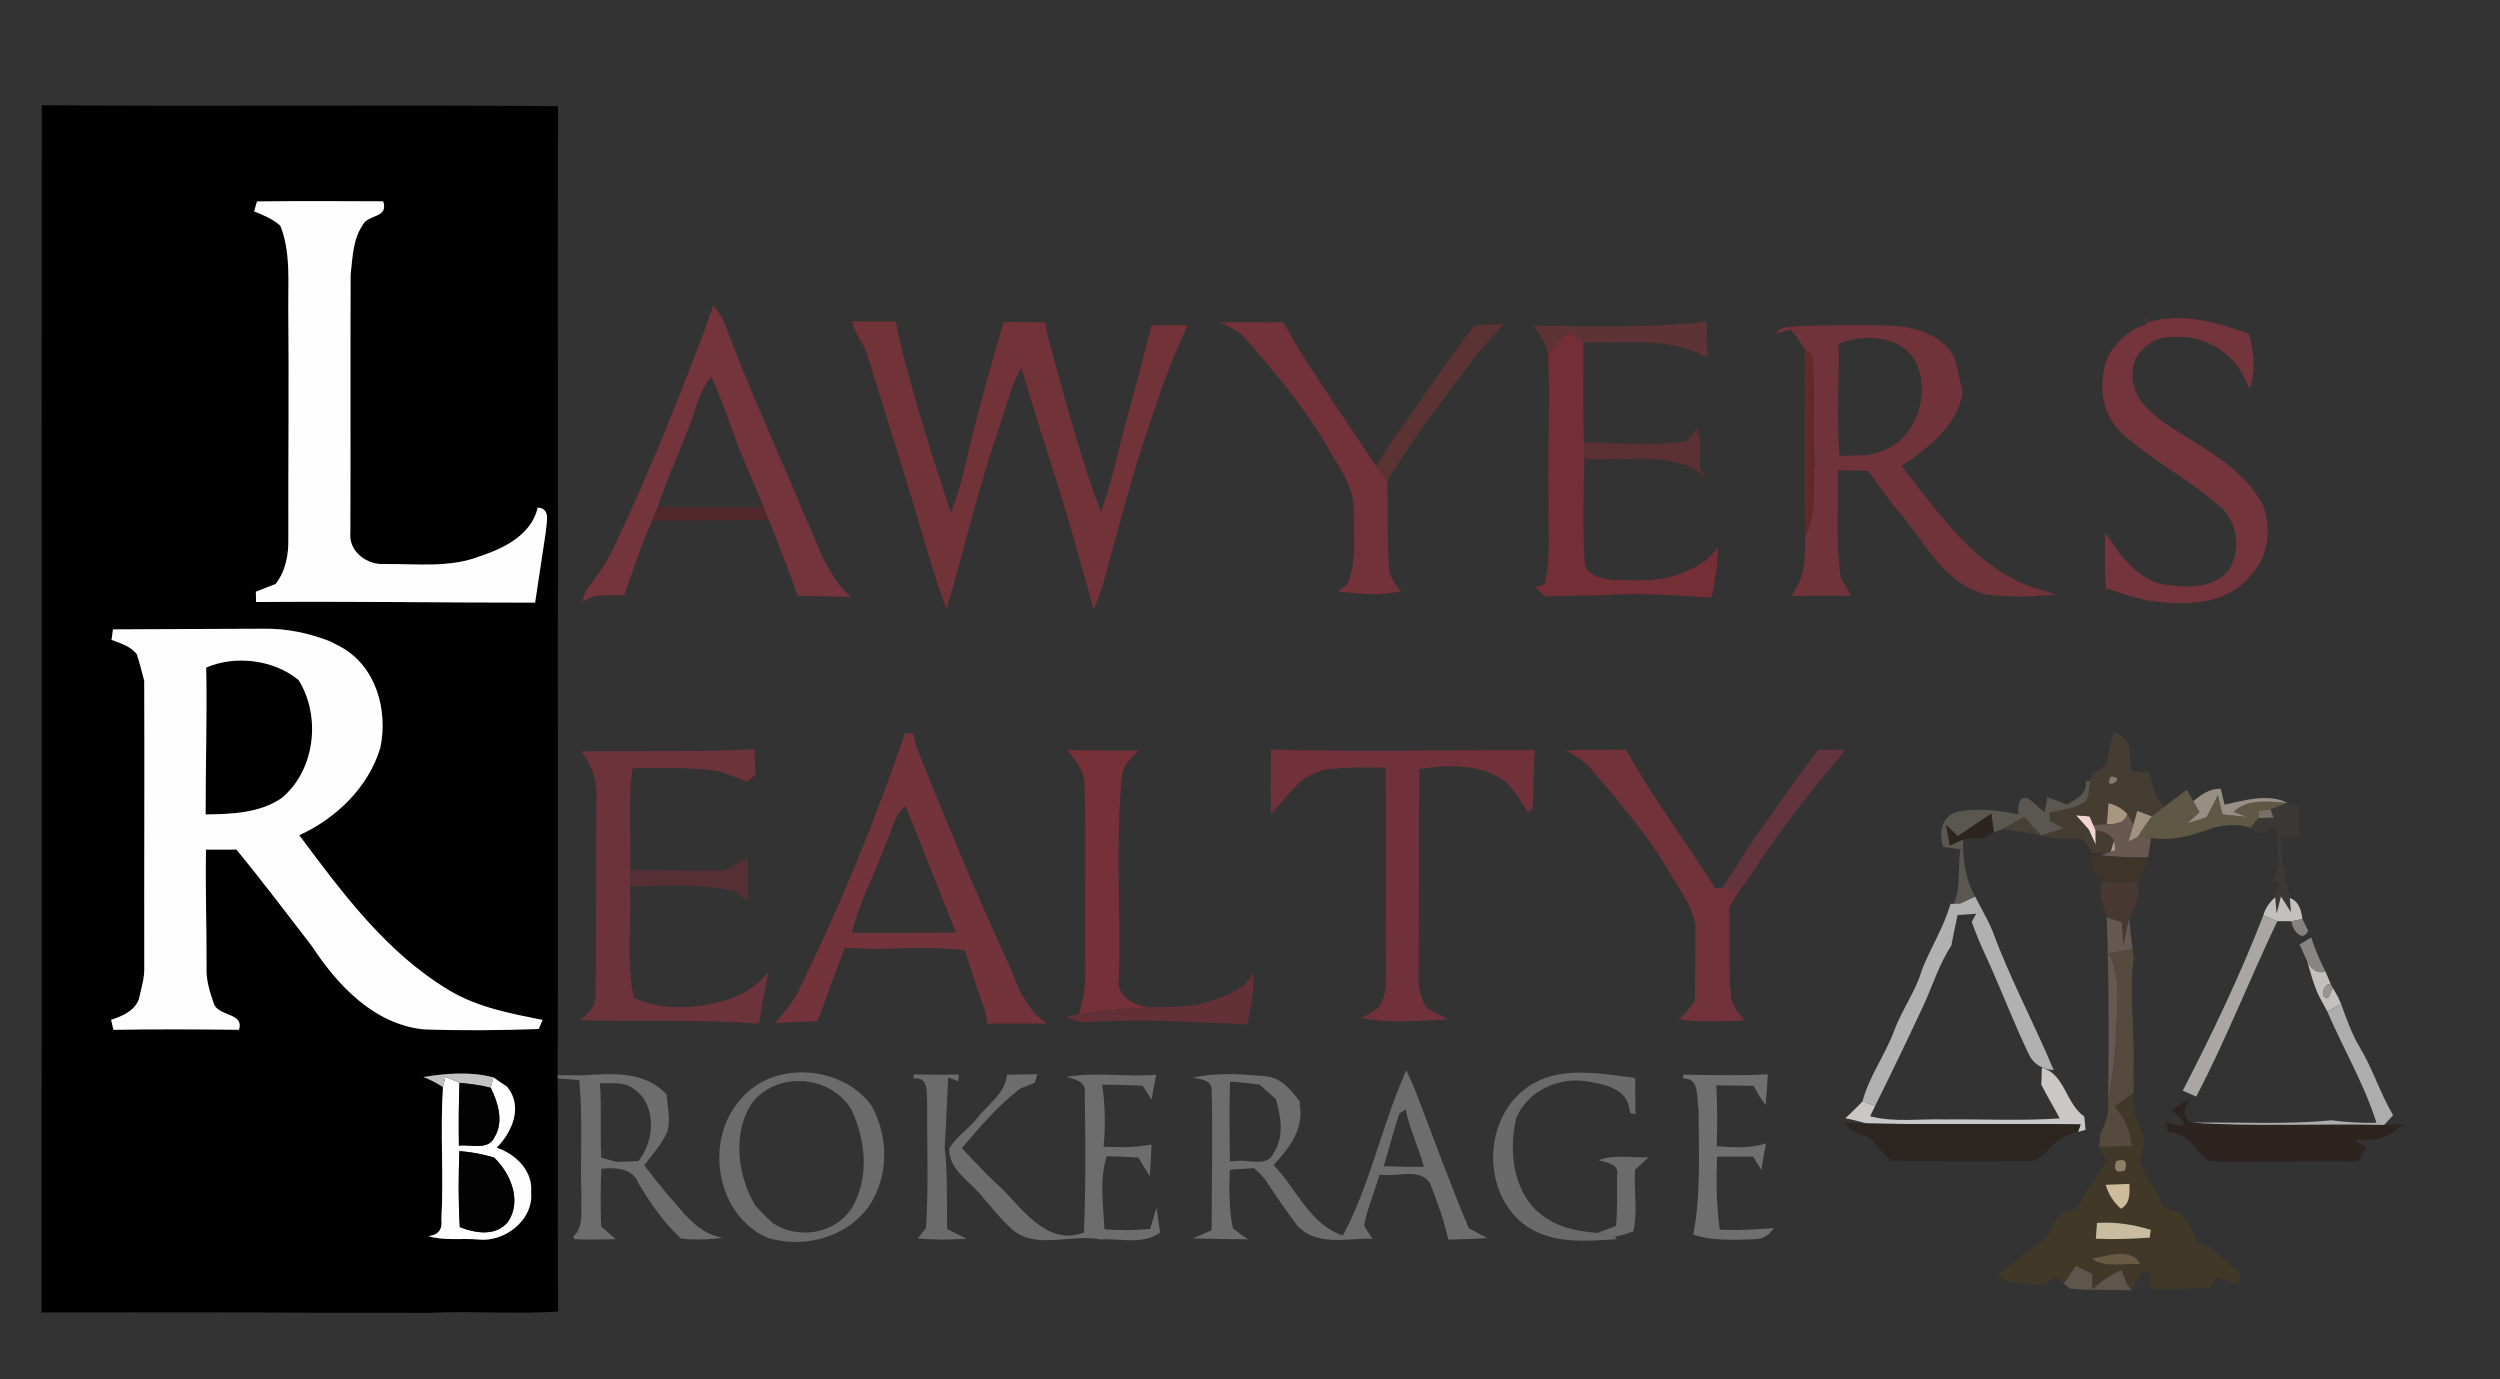 <?xml version="1.0" encoding="UTF-8" ?>
<!DOCTYPE svg PUBLIC "-//W3C//DTD SVG 1.1//EN" "http://www.w3.org/Graphics/SVG/1.1/DTD/svg11.dtd">
<svg width="455pt" height="251pt" viewBox="0 0 455 251" version="1.1" xmlns="http://www.w3.org/2000/svg">
<rect x="0" y="0" width="455" height="251" fill="#333333" stroke="none"/>
<g id="#ffffffff">
</g>
<g id="#e7e7e7ff">
</g>
<g id="#ccccccff">
</g>
<g id="#ebebebff">
</g>
<g id="#010101ff">
<path fill="#010101" opacity="1.00" d=" M 7.60 19.15 C 38.92 19.40 70.24 19.06 101.56 19.32 C 101.49 44.83 101.54 70.34 101.55 95.86 C 101.61 102.28 101.52 108.70 101.52 115.12 C 101.52 141.98 101.59 168.84 101.50 195.70 C 101.50 195.85 101.50 196.13 101.50 196.27 C 101.59 208.92 101.48 221.58 101.55 234.23 C 101.55 235.72 101.55 237.21 101.58 238.71 C 93.73 239.21 85.86 238.56 78.00 238.94 C 71.33 238.90 64.66 238.94 57.99 238.93 C 41.17 238.79 24.36 238.85 7.54 238.87 C 7.66 165.63 7.54 92.39 7.60 19.15 M 46.25 38.47 C 47.95 39.15 49.66 39.85 51.03 41.09 C 52.91 45.83 52.43 50.98 52.47 55.96 C 52.61 69.97 52.45 83.97 52.48 97.98 C 52.55 100.91 52.00 103.92 50.17 106.28 C 48.96 106.73 47.77 107.22 46.57 107.69 C 46.58 108.16 46.59 109.10 46.60 109.57 C 63.53 109.43 80.47 109.68 97.39 109.68 C 98.03 105.42 98.66 101.15 99.32 96.89 C 99.39 95.35 100.37 92.52 97.87 92.38 C 96.74 97.30 91.82 99.75 87.44 101.21 C 81.89 103.39 75.81 102.60 69.99 102.65 C 66.83 102.87 63.47 100.43 63.76 97.02 C 63.82 81.35 63.74 65.67 63.81 49.99 C 64.17 46.93 64.20 43.61 66.00 40.97 C 66.99 38.91 70.75 39.79 69.74 36.64 C 62.08 36.60 54.43 36.57 46.77 36.66 C 46.64 37.11 46.38 38.02 46.25 38.47 M 20.56 114.55 C 20.49 115.03 20.37 115.98 20.30 116.46 C 21.96 117.08 23.74 117.60 24.89 119.05 C 25.42 120.65 25.82 122.28 26.25 123.91 C 26.33 141.25 26.22 158.60 26.26 175.94 C 26.34 178.00 25.69 179.96 25.25 181.95 C 24.36 184.07 22.27 184.93 20.22 185.61 C 20.32 186.07 20.54 186.98 20.65 187.43 C 28.26 187.29 35.88 187.33 43.49 187.42 C 44.47 184.41 40.08 185.00 39.00 182.89 C 38.23 180.67 37.46 178.40 37.59 176.01 C 37.62 168.88 37.36 161.76 37.49 154.63 C 39.33 154.63 41.17 154.62 43.02 154.62 C 47.75 160.36 52.22 166.31 56.77 172.20 C 61.46 179.35 68.06 186.38 77.05 187.34 C 84.04 187.60 91.06 187.52 98.04 187.28 L 98.75 185.63 C 92.93 184.46 87.01 183.37 81.83 180.29 C 70.33 173.43 62.33 162.53 54.46 152.01 C 61.20 148.93 67.04 143.31 69.22 136.09 C 70.64 129.27 68.47 121.33 62.09 117.77 C 61.59 117.51 60.58 116.99 60.08 116.73 C 56.25 115.22 52.15 114.37 48.02 114.43 C 38.87 114.44 29.71 114.52 20.56 114.55 M 77.07 196.02 C 78.32 196.51 79.50 197.12 80.62 197.85 C 80.09 205.85 80.78 213.92 80.33 221.94 C 80.56 223.78 79.76 224.79 77.94 224.97 C 80.86 225.87 84.01 225.31 87.03 225.59 C 91.81 226.14 97.14 222.06 96.66 217.00 C 97.04 213.13 93.84 210.01 90.40 208.89 C 93.25 205.99 95.24 201.35 92.29 197.78 C 91.45 197.23 90.62 196.66 89.80 196.08 C 85.70 195.00 81.21 195.33 77.07 196.02 Z" />
<path fill="#010101" opacity="1.00" d=" M 37.53 121.49 C 42.84 119.20 49.80 120.04 54.34 123.76 C 58.47 130.36 57.38 140.18 51.26 145.25 C 47.23 148.01 42.13 148.17 37.42 148.23 C 37.41 139.32 37.70 130.40 37.53 121.49 Z" />
</g>
<g id="#fefefeff">
<path fill="#fefefe" opacity="1.00" d=" M 46.25 38.47 C 46.38 38.02 46.64 37.11 46.77 36.66 C 54.43 36.57 62.08 36.60 69.74 36.64 C 70.75 39.79 66.99 38.91 66.00 40.97 C 64.20 43.61 64.17 46.93 63.81 49.99 C 63.74 65.67 63.82 81.35 63.76 97.02 C 63.47 100.43 66.83 102.87 69.99 102.65 C 75.81 102.60 81.89 103.39 87.44 101.21 C 91.82 99.75 96.74 97.30 97.87 92.38 C 100.37 92.52 99.39 95.35 99.32 96.89 C 98.66 101.15 98.03 105.42 97.39 109.68 C 80.47 109.68 63.53 109.43 46.60 109.57 C 46.59 109.10 46.58 108.16 46.57 107.69 C 47.77 107.22 48.96 106.73 50.17 106.28 C 52.00 103.92 52.55 100.91 52.48 97.98 C 52.45 83.97 52.61 69.97 52.47 55.96 C 52.43 50.98 52.91 45.83 51.03 41.09 C 49.66 39.85 47.95 39.15 46.25 38.47 Z" />
<path fill="#fefefe" opacity="1.00" d=" M 20.56 114.55 C 29.71 114.52 38.87 114.44 48.02 114.43 C 52.15 114.37 56.25 115.22 60.08 116.73 C 60.58 116.99 61.59 117.51 62.09 117.77 C 68.47 121.33 70.64 129.27 69.22 136.09 C 67.04 143.31 61.20 148.93 54.46 152.01 C 62.33 162.53 70.33 173.43 81.83 180.29 C 87.01 183.37 92.93 184.46 98.75 185.63 L 98.04 187.28 C 91.06 187.52 84.04 187.60 77.05 187.34 C 68.06 186.38 61.46 179.35 56.77 172.20 C 52.22 166.31 47.75 160.36 43.02 154.62 C 41.17 154.62 39.33 154.63 37.49 154.63 C 37.36 161.76 37.62 168.88 37.59 176.01 C 37.46 178.40 38.23 180.67 39.00 182.89 C 40.08 185.00 44.47 184.41 43.49 187.42 C 35.88 187.33 28.26 187.29 20.65 187.43 C 20.54 186.98 20.32 186.07 20.22 185.61 C 22.27 184.93 24.36 184.07 25.25 181.95 C 25.69 179.96 26.34 178.00 26.26 175.94 C 26.22 158.60 26.33 141.25 26.25 123.91 C 25.82 122.28 25.42 120.65 24.89 119.05 C 23.74 117.60 21.96 117.08 20.30 116.46 C 20.37 115.98 20.49 115.03 20.56 114.55 M 37.53 121.49 C 37.70 130.40 37.41 139.32 37.42 148.23 C 42.13 148.17 47.23 148.01 51.26 145.25 C 57.38 140.18 58.47 130.36 54.34 123.76 C 49.80 120.04 42.84 119.20 37.53 121.49 Z" />
<path fill="#fefefe" opacity="1.00" d=" M 81.06 195.99 C 81.91 196.35 82.77 196.72 83.63 197.08 C 83.48 200.89 83.47 204.70 83.52 208.51 C 85.65 208.21 88.87 209.47 90.01 206.94 C 91.72 204.16 90.65 200.68 89.31 197.98 C 89.43 197.50 89.68 196.56 89.80 196.08 C 90.62 196.66 91.45 197.23 92.29 197.78 C 95.24 201.35 93.25 205.99 90.40 208.89 C 93.84 210.01 97.04 213.13 96.66 217.00 C 97.14 222.06 91.81 226.14 87.03 225.59 C 84.01 225.31 80.86 225.87 77.94 224.97 C 79.76 224.79 80.56 223.78 80.33 221.94 C 80.78 213.92 80.09 205.85 80.62 197.85 C 80.73 197.39 80.95 196.45 81.06 195.99 M 83.61 209.50 C 83.44 214.11 83.41 218.73 83.69 223.34 C 86.56 224.44 90.21 225.08 92.44 222.39 C 95.03 218.62 92.95 213.55 89.92 210.68 C 87.86 210.05 85.75 209.67 83.61 209.50 Z" />
</g>
<g id="#eaf0ebff">
</g>
<g id="#73343bff">
<path fill="#73343b" opacity="1.00" d=" M 129.80 55.61 C 130.64 56.51 131.33 57.54 131.80 58.68 C 136.32 70.75 141.73 82.45 146.68 94.34 C 148.94 99.35 150.58 104.93 154.90 108.64 C 151.65 108.56 148.39 108.53 145.13 108.41 C 143.61 103.76 141.71 99.25 139.96 94.69 C 139.39 93.23 138.79 91.79 138.18 90.35 C 136.38 85.99 134.42 81.70 132.90 77.24 C 131.86 74.31 130.75 71.41 129.51 68.57 C 127.75 70.49 126.98 73.01 126.21 75.44 C 124.28 81.13 121.55 86.51 119.75 92.24 C 119.42 93.09 119.06 93.94 118.70 94.78 C 116.67 99.18 115.22 103.80 113.62 108.36 C 113.17 108.36 112.27 108.35 111.82 108.35 C 110.06 108.41 108.12 108.11 106.61 109.22 L 105.99 109.56 C 106.13 109.07 106.42 108.10 106.56 107.61 C 108.49 105.05 110.46 102.49 111.76 99.54 C 117.22 88.02 122.09 76.22 126.60 64.30 C 127.80 61.46 128.80 58.53 129.80 55.61 Z" />
<path fill="#73343b" opacity="1.00" d=" M 389.39 56.91 C 389.75 57.35 390.48 58.22 390.84 58.66 C 397.08 56.79 403.42 58.63 409.32 60.78 C 410.17 64.04 410.60 67.49 409.45 70.74 C 409.06 69.96 408.27 68.39 407.88 67.61 C 405.40 63.53 400.76 61.10 396.00 61.32 C 392.20 60.95 387.98 63.91 388.14 67.97 C 387.81 72.57 391.86 75.60 395.27 77.86 C 401.29 81.77 408.28 85.26 411.82 91.83 C 413.44 96.11 412.95 101.29 409.63 104.65 C 405.19 110.38 397.08 110.26 390.58 109.23 C 388.08 108.69 385.65 107.90 383.25 107.02 C 383.08 103.66 383.07 100.30 383.13 96.94 C 385.70 100.70 388.54 104.95 393.17 106.26 C 397.40 106.98 402.71 107.40 405.73 103.68 C 407.86 100.07 407.31 94.80 403.93 92.12 C 398.21 87.04 391.20 83.62 385.65 78.35 C 382.20 74.61 381.79 68.91 383.90 64.40 C 385.54 61.93 387.88 59.68 390.86 58.98 C 390.49 58.47 389.76 57.43 389.39 56.91 Z" />
</g>
<g id="#d7d3d3ff">
</g>
<g id="#ebe3e4ff">
</g>
<g id="#d9d0ceff">
</g>
<g id="#733239ff">
<path fill="#733239" opacity="1.00" d=" M 222.05 58.68 C 225.88 58.63 229.70 58.71 233.53 58.65 C 234.30 59.97 235.07 61.30 235.84 62.63 C 240.48 70.16 245.52 77.45 250.44 84.81 C 251.11 85.74 251.80 86.66 252.49 87.59 C 252.56 92.75 252.48 97.92 252.79 103.07 C 252.81 104.84 253.85 106.31 254.96 107.58 C 251.20 108.51 247.33 108.10 243.53 107.64 C 243.98 107.29 244.87 106.59 245.31 106.24 C 247.00 102.04 246.28 97.42 246.37 93.01 C 246.55 88.32 243.33 84.60 241.22 80.69 L 241.06 80.42 C 236.95 73.62 231.86 67.46 226.58 61.55 C 225.37 60.18 223.66 59.47 222.05 58.68 Z" />
</g>
<g id="#5d3335ff">
<path fill="#5d3335" opacity="1.00" d=" M 279.14 59.25 C 288.70 59.40 298.30 59.65 307.82 58.83 C 308.51 58.75 309.89 58.60 310.58 58.53 L 310.59 59.23 C 310.62 61.21 310.68 63.19 310.75 65.17 C 303.96 61.07 295.70 62.65 288.18 62.32 C 287.56 61.85 286.33 60.93 285.72 60.46 C 284.26 61.55 282.92 62.79 281.73 64.17 C 281.25 62.35 280.20 60.78 279.14 59.25 Z" />
</g>
<g id="#713238ff">
<path fill="#713238" opacity="1.00" d=" M 155.04 58.48 C 157.70 58.53 160.38 58.55 163.05 58.53 C 163.29 59.82 163.55 61.11 163.83 62.40 C 166.43 72.83 169.66 83.12 173.06 93.32 C 174.28 90.13 175.25 86.84 175.96 83.50 C 177.92 75.11 180.26 66.81 182.68 58.55 C 185.19 58.63 187.70 58.66 190.21 58.68 C 190.39 59.66 190.58 60.63 190.80 61.60 C 193.73 72.21 196.48 82.93 200.38 93.22 C 201.58 89.59 202.70 85.92 203.53 82.18 C 205.52 74.52 207.63 66.90 209.58 59.23 C 211.77 59.21 213.95 59.19 216.13 59.19 C 215.48 60.69 214.81 62.19 214.17 63.70 C 213.93 64.25 213.70 64.80 213.48 65.35 C 212.02 68.78 210.88 72.33 209.69 75.86 C 206.12 85.84 203.61 96.17 200.74 106.37 C 200.26 107.97 199.66 109.54 199.02 111.10 C 198.40 108.45 197.64 105.84 196.89 103.22 C 193.62 91.03 189.45 79.10 185.91 66.98 C 184.01 70.06 183.28 73.63 182.12 77.01 C 178.26 88.10 175.58 99.55 172.28 110.81 C 171.32 108.32 170.46 105.80 169.68 103.25 C 165.85 90.14 161.75 77.11 157.68 64.08 C 156.96 62.14 155.48 60.54 155.04 58.48 Z" />
</g>
<g id="#5b3333ff">
<path fill="#5b3333" opacity="1.00" d=" M 268.26 59.28 C 270.12 59.18 271.97 59.07 273.82 58.96 C 272.25 60.57 270.69 62.20 269.25 63.93 C 268.55 64.77 267.89 65.63 267.27 66.52 C 262.13 73.39 256.84 80.17 252.49 87.59 C 251.80 86.66 251.11 85.74 250.44 84.81 C 251.46 83.22 252.48 81.63 253.51 80.05 C 257.93 73.83 262.13 67.46 266.73 61.37 C 267.24 60.67 267.75 59.98 268.26 59.28 Z" />
</g>
<g id="#d7ced2ff">
</g>
<g id="#6f3339ff">
<path fill="#6f3339" opacity="1.00" d=" M 323.30 60.70 C 323.80 59.34 325.76 59.65 326.95 59.35 C 332.95 59.21 338.98 59.08 344.99 59.30 C 349.15 59.68 354.25 61.33 355.87 65.56 C 356.37 67.53 356.75 69.54 357.24 71.52 C 356.04 77.68 350.98 81.55 346.07 84.80 C 352.89 93.39 359.63 103.60 370.58 107.11 C 371.81 107.44 373.05 107.80 374.28 108.18 C 369.98 108.60 365.64 108.79 361.36 108.17 C 353.52 106.16 350.19 98.27 345.23 92.75 C 345.03 92.50 344.63 91.98 344.42 91.72 C 344.23 91.47 343.85 90.99 343.66 90.74 C 342.42 89.05 341.20 87.36 339.96 85.68 C 338.13 85.64 336.31 85.61 334.49 85.59 C 334.60 92.02 334.09 98.52 334.97 104.91 C 335.57 106.12 336.23 107.31 336.90 108.49 C 333.32 108.33 329.73 108.39 326.15 108.51 C 326.28 108.22 326.56 107.63 326.69 107.34 C 328.74 104.48 328.40 100.92 328.58 97.60 C 330.74 93.44 329.84 88.56 330.25 84.04 C 329.69 77.57 330.54 71.04 329.74 64.59 L 328.51 63.61 C 327.72 62.33 326.88 61.06 325.87 59.95 C 325.22 60.14 323.94 60.51 323.30 60.70 M 334.64 62.61 C 334.78 69.40 334.20 76.21 334.80 82.98 C 336.68 82.92 338.55 82.87 340.44 82.81 L 340.36 82.60 C 347.95 81.78 351.56 72.74 348.87 66.23 C 346.39 61.11 339.32 60.55 334.64 62.61 Z" />
</g>
<g id="#d6cfccff">
</g>
<g id="#ece2e1ff">
</g>
<g id="#742f36ff">
<path fill="#742f36" opacity="1.00" d=" M 281.73 64.17 C 282.92 62.79 284.26 61.55 285.72 60.46 C 286.33 60.93 287.56 61.85 288.18 62.32 C 288.16 68.15 288.04 73.98 288.25 79.80 L 288.28 80.51 C 288.30 81.26 288.35 82.78 288.37 83.54 C 288.17 89.72 288.00 95.92 288.38 102.10 C 288.38 104.42 291.09 105.34 293.02 105.49 C 297.94 105.71 303.22 106.01 307.70 103.60 C 309.71 102.73 311.49 101.38 312.64 99.48 C 312.60 100.89 312.55 102.30 312.42 103.71 C 312.16 105.40 311.81 107.07 311.49 108.75 C 305.44 108.41 299.37 107.88 293.31 108.25 C 289.30 108.47 285.27 108.31 281.26 108.60 C 280.63 108.03 280.00 107.45 279.39 106.87 L 281.20 106.33 C 282.32 100.96 281.70 95.44 281.84 90.00 C 281.67 81.39 282.20 72.77 281.73 64.17 Z" />
</g>
<g id="#f3d4d5ff">
<path fill="#f3d4d5" opacity="1.00" d=" M 377.80 148.36 C 378.43 148.41 379.69 148.52 380.32 148.58 C 380.49 148.97 380.83 149.76 381.00 150.15 C 381.10 150.39 381.31 150.86 381.41 151.10 C 381.42 151.77 381.43 153.11 381.43 153.79 C 381.11 153.08 380.46 151.68 380.14 150.98 C 379.35 150.10 378.57 149.23 377.80 148.36 Z" />
</g>
<g id="#d2c2c9ff">
</g>
<g id="#d7d3d7ff">
</g>
<g id="#dacfcfff">
</g>
<g id="#c8c6c5ff">
</g>
<g id="#f8f5f3ff">
</g>
<g id="#c7babcff">
</g>
<g id="#c9c6c4ff">
</g>
<g id="#c5c2c0ff">
</g>
<g id="#c8c1c4ff">
</g>
<g id="#62282aff">
<path fill="#62282a" opacity="1.00" d=" M 328.51 63.61 L 329.74 64.59 C 330.54 71.04 329.69 77.57 330.25 84.04 C 329.84 88.56 330.74 93.44 328.58 97.60 C 328.37 86.27 328.58 74.94 328.51 63.61 Z" />
</g>
<g id="#f3e0e2ff">
</g>
<g id="#ffdddeff">
</g>
<g id="#e3e2e3ff">
</g>
<g id="#f7e9e8ff">
</g>
<g id="#c9c4c1ff">
</g>
<g id="#c6c3c5ff">
</g>
<g id="#ddddd9ff">
</g>
<g id="#f6f0f0ff">
</g>
<g id="#ecebebff">
</g>
<g id="#5a3034ff">
<path fill="#5a3034" opacity="1.00" d=" M 308.79 77.99 C 309.90 80.30 309.26 82.97 309.42 85.42 C 309.76 85.78 310.43 86.49 310.77 86.84 C 310.46 86.66 309.83 86.30 309.52 86.12 C 308.82 85.70 308.12 85.28 307.43 84.86 C 301.40 82.51 294.69 83.99 288.37 83.54 C 288.35 82.78 288.30 81.26 288.28 80.51 C 294.55 80.56 300.90 81.25 307.11 80.23 C 307.53 79.67 308.37 78.55 308.79 77.99 Z" />
</g>
<g id="#fff3f6ff">
</g>
<g id="#d8d8d8ff">
</g>
<g id="#ecd7daff">
</g>
<g id="#d6c3c2ff">
</g>
<g id="#bcaeb2ff">
</g>
<g id="#f3cfd2ff">
</g>
<g id="#c5b8baff">
</g>
<g id="#51282bff">
<path fill="#51282b" opacity="1.00" d=" M 138.18 90.35 C 138.79 91.79 139.39 93.23 139.96 94.69 C 132.87 94.73 125.78 94.69 118.70 94.78 C 119.06 93.94 119.42 93.09 119.75 92.24 C 126.08 92.39 132.42 92.21 138.75 92.34 C 138.61 91.84 138.33 90.85 138.18 90.35 Z" />
</g>
<g id="#d7d3d1ff">
</g>
<g id="#d0c6c7ff">
</g>
<g id="#e9d1d2ff">
</g>
<g id="#d1d2d4ff">
</g>
<g id="#c1bebeff">
</g>
<g id="#e8e8e8ff">
</g>
<g id="#d1c7c8ff">
</g>
<g id="#cececcff">
<path fill="#cececc" opacity="1.00" d=" M 375.16 106.25 C 375.73 106.73 375.73 106.73 375.16 106.25 Z" />
</g>
<g id="#d9d3d4ff">
</g>
<g id="#e6ebe9ff">
</g>
<g id="#72333aff">
<path fill="#72333a" opacity="1.00" d=" M 164.70 133.43 C 165.07 133.45 165.82 133.50 166.20 133.53 C 166.34 134.12 166.62 135.30 166.76 135.89 C 172.31 149.68 177.97 163.47 184.25 176.95 C 185.41 180.62 187.35 183.98 190.50 186.29 C 186.88 186.28 183.26 186.27 179.64 186.29 C 179.58 183.78 178.32 181.56 177.61 179.21 C 176.94 177.13 176.27 175.05 175.60 172.97 C 168.37 171.99 161.06 173.08 153.80 172.47 C 153.33 173.66 152.86 174.86 152.39 176.05 C 152.35 176.15 152.27 176.34 152.23 176.44 C 151.06 179.56 150.00 182.73 148.80 185.85 C 146.25 185.94 143.70 186.05 141.15 186.19 C 142.50 184.51 143.86 182.84 145.01 181.01 C 152.59 165.61 159.22 149.69 164.70 133.43 M 161.03 153.98 C 159.16 159.28 156.33 164.25 155.04 169.74 C 161.35 169.83 167.66 169.77 173.97 169.72 C 170.90 162.04 167.92 154.33 164.80 146.68 C 162.58 148.46 162.27 151.56 161.03 153.98 Z" />
</g>
<g id="#f8e6e8ff">
</g>
<g id="#f6e6e6ff">
</g>
<g id="#463d32ff">
<path fill="#463d32" opacity="1.00" d=" M 383.38 139.22 C 383.60 137.21 384.06 135.23 384.66 133.30 C 386.28 133.67 387.62 135.11 387.58 136.81 C 387.63 137.69 387.73 139.45 387.78 140.32 C 388.90 140.43 390.03 140.53 391.16 140.63 C 391.74 142.82 392.15 145.19 393.89 146.82 C 393.13 147.39 392.36 147.97 391.63 148.58 C 390.96 148.33 389.64 147.84 388.98 147.59 C 388.80 148.22 388.46 149.48 388.29 150.11 C 388.01 149.62 387.44 148.65 387.16 148.16 C 386.26 147.15 385.12 146.49 383.74 146.19 C 383.67 147.15 383.52 149.06 383.45 150.02 C 382.63 150.07 381.81 150.12 381.00 150.15 C 380.83 149.76 380.49 148.97 380.32 148.58 C 379.69 148.52 378.43 148.41 377.80 148.36 C 378.57 149.23 379.35 150.10 380.14 150.98 C 380.46 151.68 381.11 153.08 381.43 153.79 C 381.43 153.11 381.42 151.77 381.41 151.10 C 382.92 151.25 384.04 151.87 384.77 152.95 C 384.62 153.46 384.31 154.49 384.16 155.00 L 383.48 155.24 C 382.83 155.23 381.53 155.22 380.88 155.21 C 380.29 154.37 379.70 153.53 379.14 152.67 C 376.58 152.84 374.01 152.73 371.53 152.05 C 372.85 151.63 374.17 151.19 375.49 150.74 C 374.89 150.41 373.71 149.75 373.11 149.42 C 373.09 149.03 373.03 148.25 373.00 147.86 C 375.05 147.47 377.19 147.21 379.04 146.16 C 380.55 145.45 379.99 143.41 380.43 142.10 C 380.47 140.53 382.39 140.12 383.38 139.22 M 384.16 141.31 C 382.56 144.30 387.48 141.47 384.16 141.31 Z" />
</g>
<g id="#6d333bff">
<path fill="#6d333b" opacity="1.00" d=" M 105.79 136.74 C 112.42 136.74 119.05 136.72 125.68 136.68 C 129.56 136.70 133.43 136.55 137.31 136.36 C 137.35 137.52 137.44 139.85 137.49 141.01 C 137.11 141.32 136.37 141.95 136.00 142.26 C 134.29 141.66 132.62 140.96 130.90 140.39 C 125.71 139.52 120.41 139.83 115.17 139.77 L 115.08 140.24 C 114.28 146.22 114.89 152.29 114.69 158.31 C 114.69 159.31 114.68 160.31 114.67 161.31 C 114.94 168.08 113.95 174.96 115.37 181.64 C 120.06 183.79 125.50 183.62 130.44 182.51 C 134.13 181.63 137.65 179.85 139.95 176.75 C 139.11 179.89 138.67 183.10 138.13 186.30 C 127.29 185.48 116.42 185.99 105.56 185.67 C 107.04 184.54 108.54 183.09 108.37 181.06 C 108.63 169.39 108.39 157.71 108.58 146.04 C 108.74 143.24 108.26 140.43 106.67 138.08 C 106.45 137.75 106.01 137.08 105.79 136.74 Z" />
</g>
<g id="#d8cccfff">
</g>
<g id="#753137ff">
<path fill="#753137" opacity="1.00" d=" M 194.26 136.48 C 198.59 136.62 202.91 136.61 207.24 136.60 C 206.20 137.55 205.22 138.58 204.51 139.79 C 204.42 140.19 204.24 140.98 204.16 141.38 C 203.01 153.52 203.98 165.80 203.64 177.99 C 203.06 181.38 206.36 182.98 209.15 183.32 C 204.90 183.64 200.65 183.94 196.43 184.50 C 196.55 183.98 196.80 182.93 196.92 182.41 C 197.55 180.00 197.56 177.49 197.53 175.02 C 197.41 164.33 197.70 153.63 197.40 142.95 C 197.47 140.78 196.18 138.97 194.92 137.35 C 194.76 137.13 194.43 136.70 194.26 136.48 Z" />
</g>
<g id="#dbd6d5ff">
</g>
<g id="#723239ff">
<path fill="#723239" opacity="1.00" d=" M 285.06 136.58 C 288.69 136.43 292.33 136.44 295.97 136.49 C 300.79 145.24 306.84 153.25 312.20 161.69 C 312.53 161.65 313.18 161.57 313.51 161.53 C 314.55 161.66 315.60 161.81 316.64 161.99 C 315.96 163.01 315.32 164.07 314.73 165.15 C 314.82 170.45 314.55 175.78 315.03 181.07 C 315.07 182.88 316.33 184.21 317.40 185.52 L 317.21 185.77 C 313.32 185.78 309.40 186.16 305.55 185.48 C 306.72 184.54 307.66 183.38 308.48 182.13 C 308.54 177.50 308.53 172.87 308.57 168.24 C 307.82 164.59 305.47 161.58 303.64 158.42 C 299.76 151.83 294.73 146.06 289.83 140.23 C 288.55 138.64 286.78 137.62 285.06 136.58 Z" />
</g>
<g id="#e5d7daff">
</g>
<g id="#e8e6e4ff">
</g>
<g id="#71313aff">
<path fill="#71313a" opacity="1.00" d=" M 231.32 137.20 L 231.33 136.41 C 247.32 136.92 263.34 136.50 279.34 136.49 C 279.05 139.99 279.18 143.51 278.95 147.01 L 278.10 147.96 C 277.81 147.46 277.22 146.47 276.93 145.98 C 276.20 144.87 275.40 143.81 274.56 142.79 C 270.16 138.89 263.75 139.18 258.30 139.94 C 258.20 152.63 258.25 165.32 258.20 178.02 C 258.10 179.93 258.69 181.78 259.61 183.44 C 260.90 184.17 262.22 184.83 263.53 185.52 C 258.25 185.81 252.86 186.29 247.63 185.26 C 249.07 184.59 250.64 183.94 251.50 182.50 C 252.21 180.76 252.31 178.86 252.30 177.01 C 252.22 164.58 252.28 152.15 252.20 139.72 C 248.86 139.63 245.50 139.59 242.17 139.94 C 240.45 140.11 238.84 140.77 237.37 141.66 C 235.12 143.61 233.27 145.96 231.34 148.22 C 231.25 144.55 231.27 140.87 231.32 137.20 Z" />
</g>
<g id="#d7cdd0ff">
</g>
<g id="#63343eff">
<path fill="#63343e" opacity="1.00" d=" M 318.64 153.53 C 322.73 147.83 326.65 142.02 330.92 136.44 C 332.13 136.45 334.56 136.47 335.78 136.48 C 335.54 136.82 335.07 137.51 334.83 137.85 C 328.56 144.97 322.91 152.63 317.76 160.59 C 317.37 161.04 317.00 161.51 316.64 161.99 C 315.60 161.81 314.55 161.66 313.51 161.53 C 315.29 158.91 316.96 156.22 318.64 153.53 Z" />
</g>
<g id="#d2cac7ff">
</g>
<g id="#cbc6c5ff">
</g>
<g id="#cac8c7ff">
</g>
<g id="#cdbabeff">
</g>
<g id="#c6bebdff">
</g>
<g id="#d0c5c3ff">
</g>
<g id="#827970ff">
<path fill="#827970" opacity="1.00" d=" M 384.16 141.31 C 387.48 141.47 382.56 144.30 384.16 141.31 Z" />
</g>
<g id="#f7d6d9ff">
</g>
<g id="#5a5750ff">
<path fill="#5a5750" opacity="1.00" d=" M 379.58 142.21 L 380.43 142.10 C 379.99 143.41 380.55 145.45 379.04 146.16 C 377.19 147.21 375.05 147.47 373.00 147.86 C 373.03 148.25 373.09 149.03 373.11 149.42 C 373.71 149.75 374.89 150.41 375.49 150.74 C 374.17 151.19 372.85 151.63 371.53 152.05 L 371.43 152.03 C 370.41 150.90 369.39 149.77 368.36 148.67 C 367.10 149.42 365.84 150.18 364.55 150.87 C 364.13 151.03 363.30 151.35 362.88 151.51 C 362.77 150.65 362.54 148.93 362.42 148.07 C 360.38 149.44 358.35 150.82 356.31 152.19 C 355.79 151.68 354.73 150.65 354.20 150.13 C 354.42 151.38 354.64 152.63 354.87 153.88 C 355.67 153.51 356.48 153.14 357.30 152.80 C 357.21 156.37 357.68 160.03 359.48 163.19 C 358.56 163.63 357.65 164.06 356.73 164.47 C 356.45 164.47 355.90 164.48 355.63 164.49 C 356.91 161.35 356.29 157.85 356.79 154.56 C 356.00 154.46 354.42 154.26 353.63 154.16 C 352.89 151.69 353.19 148.93 355.86 147.85 C 359.65 146.94 363.61 147.46 367.39 148.23 C 367.19 147.11 367.30 144.76 369.05 145.28 C 370.16 146.03 371.10 146.99 372.13 147.86 C 372.25 147.17 372.50 145.77 372.62 145.08 C 373.81 145.51 374.99 145.96 376.18 146.44 C 377.78 145.44 379.99 144.53 379.58 142.21 Z" />
</g>
<g id="#e8ebedff">
</g>
<g id="#5f5845ff">
<path fill="#5f5845" opacity="1.00" d=" M 393.89 146.82 C 395.25 145.78 396.63 144.77 398.01 143.76 C 398.30 144.27 398.88 145.28 399.17 145.79 C 399.54 146.46 399.93 147.14 400.32 147.82 C 399.77 148.32 398.68 149.32 398.13 149.82 C 399.29 149.46 400.44 149.09 401.60 148.73 C 402.28 147.39 402.96 146.06 403.65 144.73 C 403.91 145.89 404.20 147.06 404.48 148.23 C 405.93 148.35 407.40 148.49 408.86 148.67 C 408.27 148.45 407.09 148.00 406.50 147.77 C 409.02 145.29 413.07 145.90 416.33 146.13 C 415.30 146.53 414.29 146.95 413.25 147.30 C 412.72 147.37 411.66 147.50 411.13 147.57 C 411.11 147.90 411.08 148.56 411.07 148.89 C 410.70 149.34 409.96 150.24 409.59 150.69 C 406.92 149.74 404.09 150.18 401.50 151.10 C 398.30 152.26 394.90 153.09 391.48 152.51 C 390.90 152.45 389.73 152.31 389.15 152.25 C 389.88 150.96 390.70 149.74 391.63 148.58 C 392.36 147.97 393.13 147.39 393.89 146.82 Z" />
</g>
<g id="#978f84ff">
<path fill="#978f84" opacity="1.00" d=" M 399.17 145.79 C 400.66 144.63 402.16 143.45 404.18 143.58 C 404.35 144.30 404.70 145.73 404.87 146.44 C 408.53 145.68 412.81 144.33 416.33 146.13 C 413.07 145.90 409.02 145.29 406.50 147.77 C 407.09 148.00 408.27 148.45 408.86 148.67 C 407.40 148.49 405.93 148.35 404.48 148.23 C 404.20 147.06 403.91 145.89 403.65 144.73 C 402.96 146.06 402.28 147.39 401.60 148.73 C 400.44 149.09 399.29 149.46 398.13 149.82 C 398.68 149.32 399.77 148.32 400.32 147.82 C 399.93 147.14 399.54 146.46 399.17 145.79 Z" />
</g>
<g id="#3a3937ff">
<path fill="#3a3937" opacity="1.00" d=" M 416.33 146.13 C 416.86 146.31 417.91 146.68 418.43 146.87 C 418.46 147.12 418.51 147.63 418.54 147.89 C 418.58 149.33 418.55 150.77 418.50 152.21 C 417.66 152.25 415.99 152.31 415.16 152.35 C 415.19 153.33 415.26 155.30 415.30 156.29 C 415.61 158.70 416.26 161.05 416.74 163.43 C 416.79 164.08 416.90 165.38 416.96 166.03 C 416.34 165.07 415.73 164.10 415.13 163.14 C 414.93 163.93 414.55 165.49 414.35 166.28 C 414.28 165.53 414.14 164.03 414.08 163.29 C 414.28 162.59 414.67 161.18 414.87 160.48 C 414.57 160.47 413.95 160.44 413.65 160.43 C 414.02 159.37 414.38 158.30 414.73 157.23 C 414.69 156.47 414.61 154.95 414.57 154.19 C 414.46 153.24 414.25 151.36 414.14 150.41 C 413.11 150.86 412.09 151.31 411.07 151.76 C 410.70 151.49 409.96 150.95 409.59 150.69 C 409.96 150.24 410.70 149.34 411.07 148.89 C 411.75 148.87 413.10 148.82 413.77 148.79 C 413.64 148.42 413.38 147.68 413.25 147.30 C 414.29 146.95 415.30 146.53 416.33 146.13 Z" />
</g>
<g id="#ededecff">
</g>
<g id="#eadfdeff">
</g>
<g id="#a9967eff">
<path fill="#a9967e" opacity="1.00" d=" M 383.74 146.19 C 385.12 146.49 386.26 147.15 387.16 148.16 C 386.71 149.90 384.93 149.99 383.45 150.02 C 383.52 149.06 383.67 147.15 383.74 146.19 Z" />
</g>
<g id="#787068ff">
<path fill="#787068" opacity="1.00" d=" M 411.13 147.57 C 411.66 147.50 412.72 147.37 413.25 147.30 C 413.38 147.68 413.64 148.42 413.77 148.79 C 413.10 148.82 411.75 148.87 411.07 148.89 C 411.08 148.56 411.11 147.90 411.13 147.57 Z" />
</g>
<g id="#2d241fff">
<path fill="#2d241f" opacity="1.00" d=" M 356.31 152.19 C 358.35 150.82 360.38 149.44 362.42 148.07 C 362.54 148.93 362.77 150.65 362.88 151.51 C 362.15 151.86 361.45 152.24 360.75 152.61 C 359.56 152.40 358.42 152.46 357.30 152.80 C 356.48 153.14 355.67 153.51 354.87 153.88 C 354.64 152.63 354.42 151.38 354.20 150.13 C 354.73 150.65 355.79 151.68 356.31 152.19 Z" />
<path fill="#2d241f" opacity="1.00" d=" M 395.89 201.64 C 396.83 200.86 397.87 200.22 399.07 199.90 C 397.38 201.25 396.91 203.05 398.90 204.32 C 410.52 205.10 422.25 204.46 433.91 204.74 C 435.09 204.69 436.28 204.65 437.47 204.59 C 436.77 205.15 436.07 205.70 435.36 206.24 C 434.77 206.50 433.59 207.03 433.00 207.29 C 431.48 207.52 429.96 207.45 428.44 207.49 C 429.02 207.81 430.18 208.46 430.75 208.79 C 430.37 209.43 429.60 210.71 429.22 211.35 C 421.58 211.45 413.94 211.36 406.31 211.48 C 404.85 211.49 403.41 211.42 401.97 211.27 C 399.57 209.45 398.13 205.98 394.66 206.12 C 394.51 205.48 394.35 204.85 394.17 204.23 C 394.95 204.22 398.07 205.76 397.20 203.98 C 396.63 203.28 395.97 202.67 395.24 202.15 L 395.89 201.64 Z" />
</g>
<g id="#695850ff">
<path fill="#695850" opacity="1.00" d=" M 387.16 148.16 C 387.44 148.65 388.01 149.62 388.29 150.11 C 387.98 151.13 387.68 152.15 387.37 153.18 C 387.95 152.86 388.54 152.55 389.15 152.25 C 389.73 152.31 390.90 152.45 391.48 152.51 C 391.35 153.40 391.08 155.17 390.95 156.06 C 388.06 156.09 385.18 155.98 382.31 155.67 L 383.48 155.24 L 384.16 155.00 L 384.95 154.72 C 384.91 154.28 384.82 153.39 384.77 152.95 C 384.04 151.87 382.92 151.25 381.41 151.10 C 381.31 150.86 381.10 150.39 381.00 150.15 C 381.81 150.12 382.63 150.07 383.45 150.02 C 384.93 149.99 386.71 149.90 387.16 148.16 Z" />
</g>
<g id="#a19380ff">
<path fill="#a19380" opacity="1.00" d=" M 388.98 147.59 C 389.64 147.84 390.96 148.33 391.63 148.58 C 390.70 149.74 389.88 150.96 389.15 152.25 C 388.54 152.55 387.95 152.86 387.37 153.18 C 387.68 152.15 387.98 151.13 388.29 150.11 C 388.46 149.48 388.80 148.22 388.98 147.59 Z" />
</g>
<g id="#d1d1d1ff">
</g>
<g id="#474036ff">
<path fill="#474036" opacity="1.00" d=" M 364.55 150.87 C 365.84 150.18 367.10 149.42 368.36 148.67 C 369.39 149.77 370.41 150.90 371.43 152.03 C 369.14 151.59 366.85 151.18 364.55 150.87 Z" />
</g>
<g id="#cbc3c2ff">
</g>
<g id="#d2cfcaff">
</g>
<g id="#d7d1ccff">
</g>
<g id="#bebbb9ff">
</g>
<g id="#e8e8e9ff">
</g>
<g id="#b4a090ff">
<path fill="#b4a090" opacity="1.00" d=" M 384.16 155.00 C 384.31 154.49 384.62 153.46 384.77 152.95 C 384.82 153.39 384.91 154.28 384.95 154.72 L 384.16 155.00 Z" />
</g>
<g id="#d1cdceff">
</g>
<g id="#e2e3e6ff">
</g>
<g id="#e9e3e2ff">
</g>
<g id="#562f35ff">
<path fill="#562f35" opacity="1.00" d=" M 133.99 157.25 C 134.52 156.93 135.60 156.28 136.14 155.96 C 136.14 158.60 136.14 161.25 136.14 163.90 C 135.35 163.34 134.57 162.78 133.75 162.27 C 127.55 160.59 121.02 161.36 114.67 161.31 C 114.68 160.31 114.69 159.31 114.69 158.31 C 120.46 158.32 126.23 158.52 131.99 158.40 C 132.38 158.18 133.16 157.74 133.54 157.52 L 133.99 157.25 Z" />
</g>
<g id="#3e3428ff">
<path fill="#3e3428" opacity="1.00" d=" M 380.19 155.56 C 380.72 155.59 381.78 155.64 382.31 155.67 C 385.18 155.98 388.06 156.09 390.95 156.06 C 390.60 157.63 389.82 159.05 389.03 160.43 C 386.83 160.49 384.63 160.57 382.44 160.37 C 382.07 159.90 381.34 158.96 380.97 158.49 L 380.80 157.83 C 380.64 157.27 380.34 156.13 380.19 155.56 Z" />
</g>
<g id="#fefefbff">
</g>
<g id="#fefdfeff">
</g>
<g id="#fbfbf8ff">
</g>
<g id="#473932ff">
<path fill="#473932" opacity="1.00" d=" M 382.44 160.37 C 384.63 160.57 386.83 160.49 389.03 160.43 C 389.77 162.86 388.44 165.05 387.52 167.21 C 387.07 168.81 386.76 170.45 386.43 172.09 C 386.35 170.67 386.26 169.26 386.18 167.85 C 385.26 167.55 384.34 167.25 383.42 166.95 C 382.66 164.83 382.04 162.63 382.44 160.37 Z" />
</g>
<g id="#b1b1b1ff">
<path fill="#b1b1b1" opacity="1.00" d=" M 359.48 163.19 C 360.28 164.76 361.15 166.30 361.94 167.88 C 362.11 168.26 362.45 169.01 362.62 169.39 C 365.81 178.08 370.20 186.23 373.78 194.76 C 371.94 194.63 370.39 193.87 369.45 192.29 C 366.55 186.36 364.26 180.17 361.51 174.18 C 360.51 172.09 359.63 169.94 358.85 167.77 C 359.06 167.40 359.47 166.67 359.67 166.30 C 358.54 166.39 357.41 166.48 356.28 166.53 C 355.89 168.38 355.50 170.24 355.14 172.09 C 353.03 175.32 351.85 179.01 350.30 182.51 C 347.37 188.80 344.37 195.05 341.28 201.26 C 340.70 201.06 339.54 200.66 338.97 200.46 C 340.18 195.90 343.07 192.04 344.72 187.65 C 346.12 183.77 348.69 180.42 349.82 176.42 C 351.44 172.40 353.79 168.69 355.00 164.49 L 355.63 164.49 C 355.90 164.48 356.45 164.47 356.73 164.47 C 357.65 164.06 358.56 163.63 359.48 163.19 M 366.25 182.29 C 366.79 182.81 366.79 182.81 366.25 182.29 Z" />
</g>
<g id="#cabcc0ff">
</g>
<g id="#c3c0bfff">
<path fill="#c3c0bf" opacity="1.00" d=" M 411.92 166.61 C 412.27 165.29 413.08 164.20 414.08 163.29 C 414.14 164.03 414.28 165.53 414.35 166.28 C 414.55 165.49 414.93 163.93 415.13 163.14 C 415.73 164.10 416.34 165.07 416.96 166.03 C 416.90 165.38 416.79 164.08 416.74 163.43 C 418.45 164.07 418.82 165.66 419.04 167.27 C 418.55 167.37 417.56 167.57 417.07 167.67 C 416.19 167.65 415.33 167.63 414.47 167.66 C 413.83 167.39 412.56 166.87 411.92 166.61 Z" />
</g>
<g id="#f0efeeff">
</g>
<g id="#ececedff">
</g>
<g id="#d9d9d6ff">
</g>
<g id="#655852ff">
<path fill="#655852" opacity="1.00" d=" M 383.42 166.95 C 384.34 167.25 385.26 167.55 386.18 167.85 C 386.26 169.26 386.35 170.67 386.43 172.09 C 386.76 170.45 387.07 168.81 387.52 167.21 C 387.69 169.04 387.87 170.87 388.13 172.70 C 386.67 172.97 385.22 173.25 383.77 173.53 C 386.25 177.97 385.26 183.15 385.15 187.98 C 385.06 192.09 384.45 196.15 383.69 200.18 L 383.70 199.05 C 383.83 188.35 383.82 177.63 383.42 166.95 Z" />
</g>
<g id="#aaa6a5ff">
<path fill="#aaa6a5" opacity="1.00" d=" M 411.92 166.61 C 412.56 166.87 413.83 167.39 414.47 167.66 C 409.42 178.24 405.16 189.18 399.71 199.58 C 399.10 199.31 397.87 198.77 397.26 198.50 C 402.63 188.11 407.70 177.52 411.92 166.61 Z" />
</g>
<g id="#f1f0f0ff">
</g>
<g id="#848381ff">
<path fill="#848381" opacity="1.00" d=" M 417.07 167.67 C 417.56 167.57 418.55 167.37 419.04 167.27 C 419.30 167.80 419.83 168.86 420.09 169.39 C 419.08 171.71 417.08 169.17 417.07 167.67 Z" />
</g>
<g id="#878684ff">
<path fill="#878684" opacity="1.00" d=" M 418.52 171.89 C 419.05 171.58 420.11 170.94 420.64 170.62 C 421.34 172.76 422.21 174.83 423.24 176.83 C 421.65 177.28 420.62 176.39 419.94 175.03 C 419.47 173.98 419.00 172.93 418.52 171.89 Z" />
</g>
<g id="#fadddfff">
</g>
<g id="#dad9d7ff">
</g>
<g id="#fdfdfcff">
</g>
<g id="#56493dff">
<path fill="#56493d" opacity="1.00" d=" M 383.77 173.53 C 385.22 173.25 386.67 172.97 388.13 172.70 C 388.18 173.08 388.29 173.84 388.34 174.21 C 387.49 181.04 388.58 187.94 388.30 194.81 C 388.31 196.14 388.32 197.48 388.34 198.82 C 387.20 199.67 386.07 200.54 384.94 201.40 C 386.71 203.44 387.74 205.92 388.03 208.60 C 386.03 208.66 384.04 208.72 382.04 208.75 C 382.07 207.90 382.15 207.05 382.27 206.21 C 383.28 204.50 383.91 202.60 383.68 200.59 L 383.69 200.18 C 384.45 196.15 385.06 192.09 385.15 187.98 C 385.26 183.15 386.25 177.97 383.77 173.53 Z" />
</g>
<g id="#b9b4b5ff">
</g>
<g id="#d3cfd0ff">
</g>
<g id="#c2c1bfff">
<path fill="#c2c1bf" opacity="1.00" d=" M 419.94 175.03 C 420.62 176.39 421.65 177.28 423.24 176.83 C 423.56 177.58 423.87 178.34 424.19 179.10 C 422.81 178.93 422.10 181.97 423.78 181.53 C 423.97 181.09 424.36 180.21 424.56 179.77 C 424.79 180.17 425.25 180.97 425.48 181.36 C 425.63 181.70 425.94 182.39 426.09 182.73 C 425.46 183.07 424.20 183.77 423.58 184.11 C 423.06 183.14 422.52 182.18 422.02 181.21 C 421.08 179.24 420.54 177.12 419.94 175.03 Z" />
</g>
<g id="#ddcac4ff">
</g>
<g id="#eae2e0ff">
</g>
<g id="#643037ff">
<path fill="#643037" opacity="1.00" d=" M 218.20 182.81 C 221.82 181.71 226.28 180.75 228.07 177.01 C 228.42 180.18 227.55 183.31 227.08 186.42 C 218.72 186.14 210.38 185.49 202.01 185.86 C 199.42 185.73 196.51 186.77 194.26 185.01 C 194.80 184.88 195.89 184.63 196.43 184.50 C 200.65 183.94 204.90 183.64 209.15 183.32 C 212.17 183.21 215.22 183.41 218.20 182.81 Z" />
</g>
<g id="#979694ff">
<path fill="#979694" opacity="1.00" d=" M 423.78 181.53 C 422.10 181.97 422.81 178.93 424.19 179.10 L 424.56 179.77 C 424.36 180.21 423.97 181.09 423.78 181.53 Z" />
</g>
<g id="#f0f1ecff">
<path fill="#f0f1ec" opacity="1.00" d=" M 366.25 182.29 C 366.79 182.81 366.79 182.81 366.25 182.29 Z" />
</g>
<g id="#adadadff">
<path fill="#adadad" opacity="1.00" d=" M 423.58 184.11 C 424.20 183.77 425.46 183.07 426.09 182.73 C 427.07 185.46 428.04 188.22 429.54 190.72 C 431.89 194.63 433.22 199.05 435.55 202.98 C 435.14 203.42 434.32 204.30 433.91 204.74 C 422.25 204.46 410.52 205.10 398.90 204.32 C 407.37 204.19 415.87 204.71 424.32 203.89 C 427.03 204.26 429.77 204.39 432.51 204.35 C 430.31 197.30 426.48 190.89 423.58 184.11 Z" />
</g>
<g id="#d9d1d0ff">
</g>
<g id="#ccc7c7ff">
</g>
<g id="#c4bdbdff">
</g>
<g id="#d5d0cfff">
</g>
<g id="#c2c2c2ff">
<path fill="#c2c2c2" opacity="1.00" d=" M 77.07 196.02 C 81.21 195.33 85.70 195.00 89.80 196.08 C 89.68 196.56 89.43 197.50 89.31 197.98 C 87.45 197.49 85.54 197.26 83.63 197.08 C 82.77 196.72 81.91 196.35 81.06 195.99 C 80.95 196.45 80.73 197.39 80.62 197.85 C 79.50 197.12 78.32 196.51 77.07 196.02 Z" />
</g>
<g id="#6d6d6dff">
<path fill="#6d6d6d" opacity="1.00" d=" M 101.50 195.70 C 103.02 195.71 104.54 195.71 106.07 195.71 C 111.37 195.39 117.35 194.87 121.32 199.20 C 121.49 201.45 122.09 203.77 121.45 206.00 C 120.42 208.25 118.75 210.12 117.25 212.07 C 118.92 214.28 120.64 216.46 122.49 218.53 C 124.93 221.46 127.50 224.62 131.52 225.26 C 129.01 225.63 126.47 225.67 123.96 225.44 C 120.86 222.57 118.41 219.07 116.26 215.45 C 115.13 212.55 112.12 212.46 109.44 212.70 C 109.30 216.20 109.29 219.69 109.40 223.19 C 110.28 223.96 111.16 224.75 112.04 225.53 C 110.69 225.56 109.34 225.58 108.00 225.60 C 106.82 225.63 105.65 225.60 104.48 225.52 C 104.45 225.39 104.41 225.14 104.38 225.02 C 106.34 223.16 105.66 220.29 105.82 217.90 C 105.56 210.79 106.11 203.66 105.42 196.57 C 104.12 196.47 102.81 196.37 101.50 196.27 C 101.50 196.13 101.50 195.85 101.50 195.70 M 109.19 197.14 C 109.51 201.66 109.19 206.19 109.43 210.71 C 110.14 210.90 111.55 211.28 112.26 211.47 C 113.56 211.41 114.87 211.36 116.17 211.32 C 119.25 207.63 119.57 200.83 115.17 198.06 C 113.45 196.78 111.18 197.28 109.19 197.14 Z" />
<path fill="#6d6d6d" opacity="1.00" d=" M 183.27 195.59 C 185.11 195.58 186.95 195.55 188.79 195.52 C 188.68 195.90 188.45 196.67 188.33 197.06 C 187.68 197.32 186.36 197.85 185.70 198.12 C 181.62 201.17 178.34 205.12 175.06 208.97 C 177.48 211.59 179.95 214.15 182.57 216.57 C 186.45 220.53 190.87 226.78 197.28 224.32 C 197.62 215.87 197.56 207.40 197.43 198.94 C 197.80 196.92 195.53 196.34 194.07 196.01 C 199.44 195.05 204.98 196.06 210.42 195.60 C 210.14 197.11 209.86 198.62 209.58 200.14 C 209.04 199.29 208.50 198.44 207.96 197.59 C 205.50 197.48 203.04 197.43 200.59 197.41 C 201.17 201.15 201.19 204.95 200.86 208.71 C 203.32 208.79 205.79 208.88 208.23 208.50 C 208.57 208.45 209.24 208.35 209.58 208.30 C 209.50 210.21 209.42 212.13 209.27 214.04 C 208.53 212.94 207.85 211.80 207.18 210.67 C 206.40 210.63 204.83 210.55 204.05 210.51 C 203.39 210.49 202.08 210.44 201.43 210.42 C 200.06 214.73 200.80 219.30 201.01 223.72 C 203.78 223.95 206.56 223.95 209.33 223.66 C 209.71 222.37 210.10 221.09 210.50 219.82 C 210.68 221.31 210.90 222.81 211.14 224.30 C 208.05 226.64 203.87 225.32 200.29 225.59 C 194.78 224.42 188.00 227.85 183.61 223.18 C 181.94 221.65 180.59 219.82 179.06 218.15 C 176.93 215.21 172.56 212.99 172.77 209.01 C 174.00 206.88 176.20 205.55 177.72 203.64 C 179.71 201.03 182.92 199.14 183.27 195.59 Z" />
<path fill="#6d6d6d" opacity="1.00" d=" M 217.08 196.13 C 221.33 195.19 225.80 195.46 230.11 195.86 C 233.08 196.02 234.94 198.31 236.57 200.49 L 236.56 201.01 C 237.34 205.47 234.63 208.98 231.79 212.04 C 235.95 216.31 238.38 222.89 244.41 224.87 C 249.47 215.38 251.54 204.60 255.94 194.80 C 256.63 196.26 257.33 197.75 257.89 199.28 C 261.02 207.37 263.93 215.56 267.33 223.54 C 268.44 224.13 269.55 224.72 270.66 225.33 C 268.70 225.47 266.73 225.55 264.76 225.58 C 264.47 225.58 263.87 225.59 263.58 225.59 C 262.86 222.11 261.57 218.79 260.32 215.47 C 258.48 212.35 254.08 214.33 251.09 213.77 C 250.18 216.87 248.87 219.86 248.27 223.04 C 248.71 223.87 249.26 224.66 249.78 225.45 C 245.14 225.32 239.58 226.93 236.03 222.98 C 233.93 220.19 231.99 217.28 230.05 214.38 C 229.46 213.76 228.86 213.16 228.23 212.60 C 226.75 212.68 225.28 212.78 223.81 212.89 C 223.72 216.45 223.65 220.04 224.38 223.54 C 224.71 223.79 225.37 224.29 225.70 224.54 C 226.06 224.79 226.77 225.30 227.12 225.56 C 225.40 225.55 223.67 225.53 221.95 225.49 C 220.33 225.45 218.71 225.41 217.09 225.40 C 218.24 224.90 219.38 224.40 220.52 223.91 C 220.52 215.36 220.75 206.80 220.51 198.26 C 220.53 196.52 218.33 196.38 217.08 196.13 M 223.86 196.86 C 223.70 201.70 223.81 206.54 223.83 211.38 C 224.35 211.35 225.39 211.28 225.91 211.24 C 227.95 211.28 230.84 212.23 231.85 209.76 C 233.77 206.79 233.12 203.19 232.19 200.01 C 231.20 199.16 230.22 198.29 229.25 197.41 C 227.46 197.15 225.66 196.97 223.86 196.86 M 254.69 202.64 C 253.63 205.81 252.83 209.06 251.83 212.25 C 254.26 212.35 256.70 212.39 259.13 212.35 C 258.23 208.81 256.53 205.53 255.85 201.92 C 255.56 202.10 254.98 202.46 254.69 202.64 Z" />
</g>
<g id="#6b6b6bff">
<path fill="#6b6b6b" opacity="1.00" d=" M 134.86 200.01 C 140.77 192.91 153.28 193.90 158.60 201.19 C 161.76 206.87 161.80 213.97 158.19 219.47 C 154.10 225.23 146.37 227.30 139.75 225.29 C 130.27 221.23 128.07 207.42 134.86 200.01 M 136.75 200.91 C 133.25 206.44 134.27 214.00 137.47 219.44 C 138.50 220.55 139.57 221.62 140.70 222.64 C 145.31 225.64 151.84 224.59 154.97 219.98 C 158.27 214.47 157.61 207.53 154.93 201.90 C 151.06 195.56 141.22 194.88 136.75 200.91 Z" />
<path fill="#6b6b6b" opacity="1.00" d=" M 166.30 195.54 C 169.04 195.61 171.78 195.61 174.52 195.57 C 174.49 195.87 174.43 196.47 174.40 196.78 C 173.94 196.60 173.02 196.25 172.56 196.08 C 172.36 200.32 172.21 204.57 171.93 208.81 C 172.52 213.76 172.27 218.74 172.38 223.71 C 173.56 224.29 174.75 224.88 175.94 225.46 C 174.46 225.52 172.97 225.59 171.49 225.61 C 170.00 225.58 168.50 225.51 167.01 225.41 C 167.51 224.77 168.02 224.14 168.53 223.51 C 169.04 216.01 168.68 208.48 168.75 200.97 C 168.59 199.10 169.15 195.86 166.27 196.31 C 166.28 196.12 166.29 195.73 166.30 195.54 Z" />
<path fill="#6b6b6b" opacity="1.00" d=" M 290.92 211.18 C 293.78 210.02 297.04 210.78 300.05 210.62 C 299.25 211.41 298.41 212.16 297.56 212.89 L 297.56 213.66 C 297.39 217.13 298.08 220.71 297.26 224.11 C 296.13 224.53 294.98 224.87 293.81 225.13 C 292.75 224.85 291.69 224.61 290.63 224.40 C 291.82 224.00 292.99 223.56 294.15 223.09 C 294.36 220.04 294.31 216.98 294.31 213.93 C 294.79 211.87 292.30 211.50 290.92 211.18 Z" />
</g>
<g id="#6a6a6aff">
<path fill="#6a6a6a" opacity="1.00" d=" M 277.94 197.92 C 283.63 193.84 291.13 195.38 297.60 196.18 C 297.60 198.38 297.62 200.58 297.65 202.79 C 297.42 202.74 296.95 202.63 296.72 202.58 L 296.58 202.09 C 296.31 198.25 292.10 197.30 288.99 196.85 C 283.82 195.88 278.13 198.46 275.99 203.40 C 274.36 209.77 275.55 218.27 281.69 221.87 C 284.36 223.61 287.52 224.10 290.63 224.40 C 291.69 224.61 292.75 224.85 293.81 225.13 L 294.34 225.52 C 288.46 225.92 281.97 226.52 277.05 222.58 C 269.64 216.52 270.07 203.45 277.94 197.92 Z" />
</g>
<g id="#6f6f6fff">
<path fill="#6f6f6f" opacity="1.00" d=" M 306.37 195.59 C 311.49 195.65 316.61 195.81 321.74 195.52 C 321.65 197.38 321.54 199.25 321.35 201.10 C 320.48 200.03 319.81 198.82 319.16 197.62 C 317.27 197.57 315.38 197.58 313.49 197.56 L 312.38 197.50 C 312.56 201.21 312.57 204.91 312.44 208.62 C 315.00 208.79 317.62 209.00 320.16 208.43 L 321.42 208.08 C 321.10 209.70 320.82 211.32 320.57 212.95 C 320.06 212.13 319.56 211.31 319.07 210.50 C 316.88 210.50 314.69 210.50 312.50 210.50 C 312.38 214.94 312.35 219.39 312.99 223.79 C 316.28 223.97 319.57 223.77 322.86 223.51 C 321.90 224.93 320.59 225.61 318.95 225.56 C 315.35 225.66 311.63 225.87 308.18 224.70 C 309.61 217.25 309.14 209.60 309.15 202.06 C 308.72 200.00 309.46 196.13 306.34 196.30 C 306.35 196.12 306.36 195.77 306.37 195.59 Z" />
</g>
<g id="#c9c8c6ff">
<path fill="#c9c8c6" opacity="1.00" d=" M 371.62 194.33 C 375.79 195.39 375.96 200.89 379.34 203.21 C 379.40 203.81 379.52 205.02 379.58 205.62 L 378.18 206.02 L 378.67 204.65 C 365.66 204.43 352.65 204.74 339.65 204.47 C 338.40 204.08 337.13 203.77 335.85 203.53 C 336.89 202.51 337.97 201.53 338.97 200.46 C 339.54 200.66 340.70 201.06 341.28 201.26 C 341.05 201.74 340.59 202.68 340.36 203.16 C 344.81 204.31 349.42 203.60 353.95 203.74 C 360.93 203.66 367.91 204.02 374.88 203.55 C 373.78 201.49 372.57 199.49 371.52 197.41 C 371.54 196.64 371.60 195.10 371.62 194.33 Z" />
</g>
<g id="#d9d9d9ff">
</g>
<g id="#d4d4d4ff">
</g>
<g id="#cdcdcdff">
</g>
<g id="#e0e0e0ff">
</g>
<g id="#e9e9e9ff">
</g>
<g id="#020202ff">
<path fill="#020202" opacity="1.00" d=" M 83.63 197.08 C 85.54 197.26 87.45 197.49 89.31 197.98 C 90.65 200.68 91.72 204.16 90.01 206.94 C 88.87 209.47 85.65 208.21 83.52 208.51 C 83.47 204.70 83.48 200.89 83.63 197.08 Z" />
<path fill="#020202" opacity="1.00" d=" M 83.61 209.50 C 85.75 209.67 87.86 210.05 89.92 210.68 C 92.95 213.55 95.03 218.62 92.44 222.39 C 90.21 225.08 86.56 224.44 83.69 223.34 C 83.41 218.73 83.44 214.11 83.61 209.50 Z" />
</g>
<g id="#fdfdfdff">
</g>
<g id="#e2e2e2ff">
</g>
<g id="#fcfcfcff">
</g>
<g id="#dcdcdcff">
</g>
<g id="#413828ff">
<path fill="#413828" opacity="1.00" d=" M 384.94 201.40 C 386.07 200.54 387.20 199.67 388.34 198.82 C 388.31 201.11 388.47 203.44 389.58 205.50 C 390.80 207.50 389.72 209.75 389.55 211.87 C 390.93 214.44 392.66 216.84 393.64 219.62 C 394.82 220.07 396.00 220.51 397.19 220.97 C 398.31 222.62 399.17 224.43 399.94 226.27 C 400.43 226.39 401.42 226.63 401.91 226.75 C 403.81 228.42 405.70 230.08 407.67 231.67 L 407.41 233.73 C 406.05 233.53 404.80 233.04 403.66 232.27 C 403.12 232.96 402.59 233.66 402.06 234.36 C 398.53 234.60 394.99 234.68 391.45 234.63 C 391.43 233.82 391.40 232.21 391.38 231.40 C 390.99 231.44 390.20 231.53 389.81 231.57 C 389.19 232.66 388.57 233.75 387.95 234.83 C 387.02 233.78 386.52 232.49 386.17 231.16 C 384.11 231.89 382.41 233.25 380.80 234.68 C 380.79 233.74 380.79 232.80 380.78 231.87 C 379.80 231.36 378.82 230.86 377.85 230.36 C 377.10 231.45 376.35 232.54 375.61 233.64 C 375.20 233.29 374.39 232.61 373.99 232.27 C 373.53 232.67 372.62 233.47 372.17 233.87 C 370.04 233.74 367.92 233.62 365.82 233.31 C 364.95 232.93 364.10 232.54 363.26 232.14 C 366.06 230.58 368.15 228.08 370.91 226.46 C 373.31 225.28 373.41 222.19 375.39 220.54 L 376.52 220.40 C 376.87 220.35 377.57 220.25 377.92 220.20 C 379.45 217.05 381.52 214.23 383.40 211.28 C 383.06 210.65 382.38 209.38 382.04 208.75 C 384.04 208.72 386.03 208.66 388.03 208.60 C 387.74 205.92 386.71 203.44 384.94 201.40 M 385.14 211.33 C 384.62 213.02 385.15 213.58 386.74 213.02 C 387.25 211.33 386.72 210.77 385.14 211.33 M 383.24 215.63 C 383.70 217.34 384.69 218.80 386.01 219.99 C 387.76 219.01 387.59 217.16 387.56 215.47 C 386.12 215.52 384.68 215.57 383.24 215.63 M 381.65 222.57 C 381.57 223.53 381.50 224.49 381.44 225.45 C 384.71 225.59 387.98 225.49 391.25 225.25 C 391.29 224.90 391.39 224.19 391.44 223.83 C 388.26 222.85 384.97 222.35 381.65 222.57 M 380.69 229.10 C 383.23 230.85 386.60 229.83 389.49 230.07 C 387.99 226.91 383.40 228.61 380.69 229.10 Z" />
</g>
<g id="#d5d5d5ff">
</g>
<g id="#cfcfcfff">
</g>
<g id="#d0d0d0ff">
</g>
<g id="#dadadaff">
</g>
<g id="#e6e6e6ff">
</g>
<g id="#2c2520ff">
<path fill="#2c2520" opacity="1.00" d=" M 335.93 204.37 C 336.86 204.40 338.72 204.45 339.65 204.47 C 352.65 204.74 365.66 204.43 378.67 204.65 L 378.18 206.02 C 376.28 206.41 374.50 207.20 373.27 208.76 C 372.06 209.84 370.95 211.53 369.09 211.29 C 360.76 211.43 352.42 211.35 344.09 211.25 C 343.09 210.17 342.14 209.06 341.13 207.99 C 339.83 206.07 336.79 206.80 335.93 204.37 Z" />
</g>
<g id="#dcddddff">
</g>
<g id="#c6c4c2ff">
</g>
<g id="#d2d2d2ff">
</g>
<g id="#c7c4c2ff">
</g>
<g id="#8c8067ff">
<path fill="#8c8067" opacity="1.00" d=" M 385.14 211.33 C 386.72 210.77 387.25 211.33 386.74 213.02 C 385.15 213.58 384.62 213.02 385.14 211.33 Z" />
</g>
<g id="#d3d3d3ff">
</g>
<g id="#c9c9c9ff">
</g>
<g id="#ccbc9bff">
<path fill="#ccbc9b" opacity="1.00" d=" M 383.24 215.63 C 384.68 215.57 386.12 215.52 387.56 215.47 C 387.59 217.16 387.76 219.01 386.01 219.99 C 384.69 218.80 383.70 217.34 383.24 215.63 Z" />
</g>
<g id="#e3e3e3ff">
</g>
<g id="#c8bd9eff">
<path fill="#c8bd9e" opacity="1.00" d=" M 381.65 222.57 C 384.97 222.35 388.26 222.85 391.44 223.83 C 391.39 224.19 391.29 224.90 391.25 225.25 C 387.98 225.49 384.71 225.59 381.44 225.45 C 381.50 224.49 381.57 223.53 381.65 222.57 Z" />
</g>
<g id="#e1e1e1ff">
</g>
<g id="#e4e4e4ff">
</g>
<g id="#edededff">
</g>
<g id="#685a43ff">
<path fill="#685a43" opacity="1.00" d=" M 380.69 229.10 C 383.40 228.61 387.99 226.91 389.49 230.07 C 386.60 229.83 383.23 230.85 380.69 229.10 Z" />
</g>
<g id="#5e554cff">
<path fill="#5e554c" opacity="1.00" d=" M 375.61 233.64 C 376.35 232.54 377.10 231.45 377.85 230.36 C 378.82 230.86 379.80 231.36 380.78 231.87 C 380.79 232.80 380.79 233.74 380.80 234.68 C 382.41 233.25 384.11 231.89 386.17 231.16 C 386.52 232.49 387.02 233.78 387.95 234.83 C 384.21 234.67 380.47 234.91 376.75 234.54 C 376.47 234.32 375.89 233.86 375.61 233.64 Z" />
</g>
<g id="#c3bfbbff">
</g>
<g id="#d9d8d6ff">
</g>
</svg>
